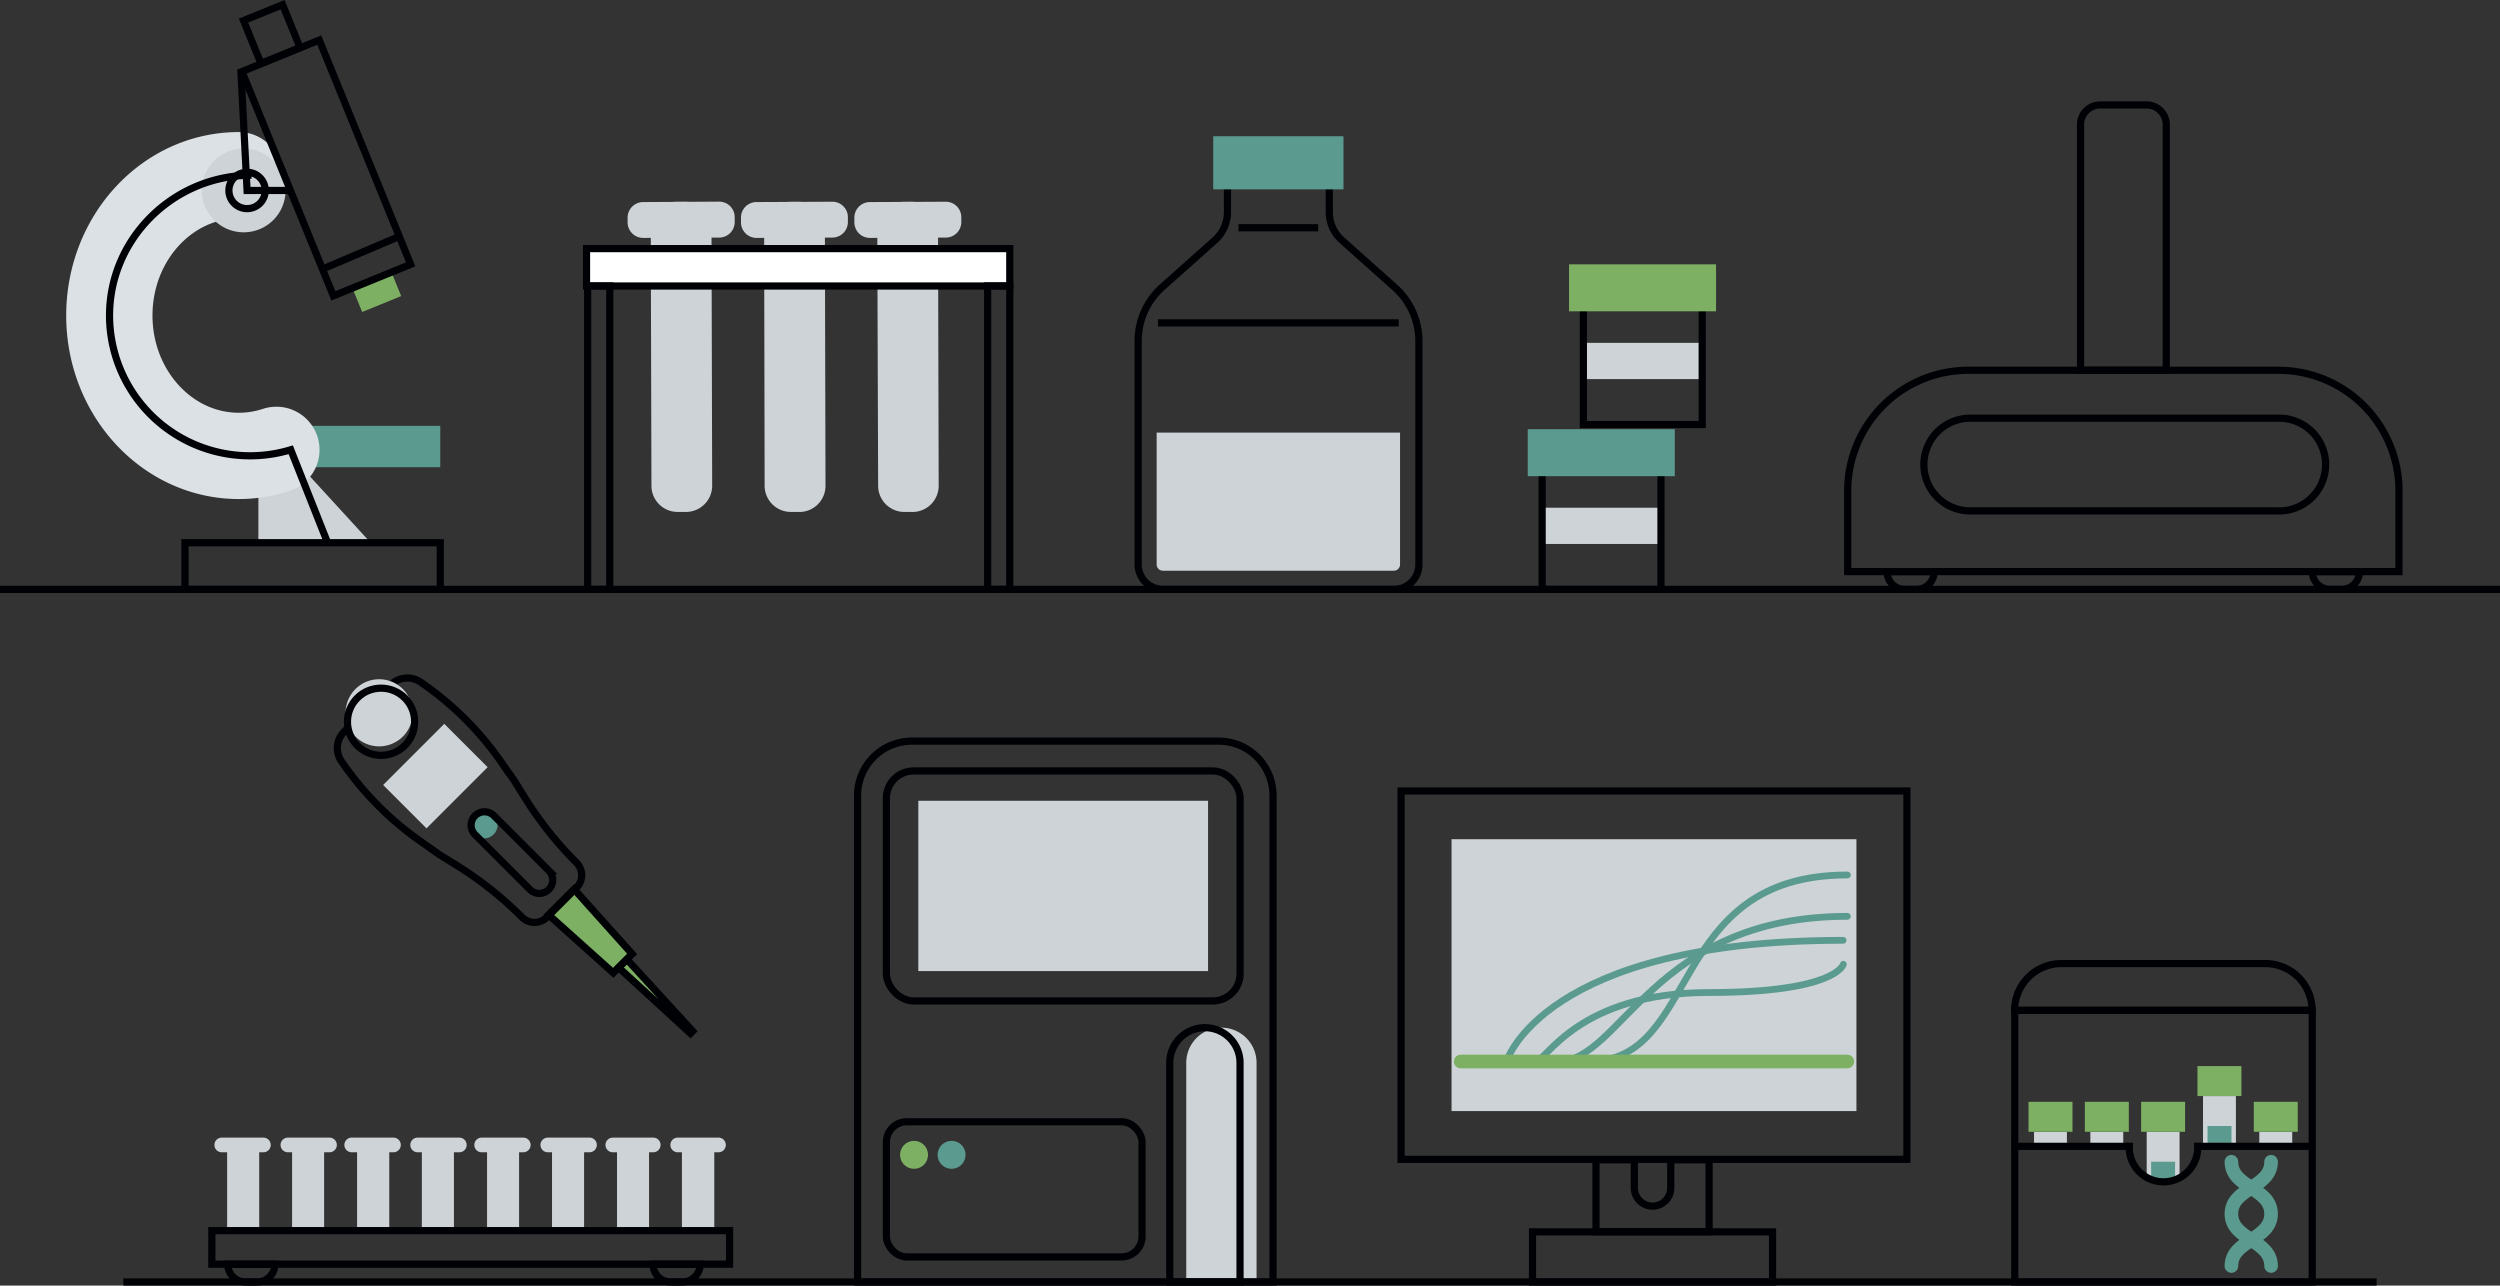 <?xml version="1.0" encoding="UTF-8"?> <svg xmlns="http://www.w3.org/2000/svg" viewBox="0 0 521.5 268.17"><rect x="0" y="0" width="521.5" height="268.17" fill="#333333" stroke="none"/> <defs> <style>.cls-1,.cls-3,.cls-4,.cls-7,.cls-8{fill:none;}.cls-1{stroke:#000105;stroke-miterlimit:10;stroke-width:1.5px;}.cls-2{fill:#cdd3d6;}.cls-3,.cls-7{stroke:#5b9b8f;}.cls-3,.cls-4,.cls-7,.cls-8{stroke-linecap:round;stroke-linejoin:round;}.cls-3{stroke-width:1.42px;}.cls-4{stroke:#7eb063;}.cls-4,.cls-7{stroke-width:2.84px;}.cls-5{fill:#7eb063;}.cls-6{fill:#5b9b8f;}.cls-8{stroke:#dbe1e5;stroke-width:18px;}.cls-9{fill:#fff;}</style> </defs> <title>лабораторияРесурс 12</title> <g id="Слой_2" data-name="Слой 2"> <g id="Слой_1-2" data-name="Слой 1"> <rect class="cls-1" x="319.68" y="256.97" width="50.07" height="10.45"></rect> <path class="cls-1" d="M348.52,241.93v5.86a3.81,3.81,0,0,1-3.8,3.81h0a3.81,3.81,0,0,1-3.8-3.81v-5.86h-8v15h23.6v-15Z"></path> <rect class="cls-1" x="292.27" y="165" width="105.51" height="76.84"></rect> <rect class="cls-2" x="302.79" y="175.06" width="84.46" height="56.71"></rect> <path class="cls-3" d="M324.92,221.43c13.33,0,19.8-30.28,60.43-30.28"></path> <path class="cls-3" d="M320.36,221.43c2.11,0,8.79-14.39,36.16-14.39,26.62,0,28-5.89,28-5.89"></path> <path class="cls-3" d="M314.25,221.43s7.56-25.28,70.22-25.28"></path> <path class="cls-3" d="M331.36,221.43c23.56,0,16.1-38.91,54-38.91"></path> <line class="cls-4" x1="304.7" y1="221.43" x2="385.35" y2="221.43"></line> <rect class="cls-1" x="184.9" y="160.82" width="73.78" height="47.97" rx="5.67"></rect> <rect class="cls-2" x="191.56" y="167.04" width="60.44" height="35.53"></rect> <path class="cls-2" d="M254.78,214.37a7.34,7.34,0,0,0-7.33,7.34v45.71h14.67V221.71a7.34,7.34,0,0,0-7.34-7.34"></path> <path class="cls-1" d="M251.34,214.37a7.34,7.34,0,0,0-7.33,7.34v45.71h14.66V221.71A7.34,7.34,0,0,0,251.34,214.37Z"></path> <rect class="cls-1" x="184.9" y="234" width="53.33" height="28.19" rx="4.25"></rect> <path class="cls-1" d="M254.22,154.6h-64a11.34,11.34,0,0,0-11.33,11.34V267.42h86.66V165.94A11.34,11.34,0,0,0,254.22,154.6Z"></path> <path class="cls-5" d="M193.58,240.9a2.91,2.91,0,1,1-2.91-2.91,2.9,2.9,0,0,1,2.91,2.91"></path> <path class="cls-6" d="M201.41,240.9a2.91,2.91,0,1,1-2.9-2.91,2.9,2.9,0,0,1,2.9,2.91"></path> <path class="cls-2" d="M55.12,237.31H46.38a1.53,1.53,0,1,0,0,3.05h1v16.38h6.69V240.36h1a1.53,1.53,0,0,0,0-3.05"></path> <path class="cls-2" d="M68.67,237.31H59.93a1.53,1.53,0,0,0,0,3.05h1v16.38h6.68V240.36h1a1.53,1.53,0,1,0,0-3.05"></path> <path class="cls-2" d="M82.23,237.31H73.49a1.53,1.53,0,1,0,0,3.05h1v16.38H81.2V240.36h1a1.53,1.53,0,0,0,0-3.05"></path> <path class="cls-2" d="M95.78,237.31H87a1.53,1.53,0,0,0,0,3.05h1v16.38h6.69V240.36h1a1.53,1.53,0,1,0,0-3.05"></path> <path class="cls-2" d="M109.34,237.31H100.6a1.53,1.53,0,1,0,0,3.05h1v16.38h6.68V240.36h1a1.53,1.53,0,0,0,0-3.05"></path> <path class="cls-2" d="M122.89,237.31h-8.74a1.53,1.53,0,0,0,0,3.05h1v16.38h6.69V240.36h1a1.53,1.53,0,1,0,0-3.05"></path> <path class="cls-2" d="M136.45,237.31h-8.74a1.53,1.53,0,0,0,0,3.05h1v16.38h6.68V240.36h1a1.53,1.53,0,0,0,0-3.05"></path> <path class="cls-2" d="M150,237.31h-8.75a1.53,1.53,0,0,0,0,3.05h1v16.38H149V240.36h1a1.53,1.53,0,0,0,0-3.05"></path> <rect class="cls-1" x="44.19" y="256.71" width="108" height="7"></rect> <path class="cls-1" d="M47.51,263.71a3.71,3.71,0,0,0,3.71,3.71h2.42a3.72,3.72,0,0,0,3.71-3.71Z"></path> <path class="cls-1" d="M136.22,263.71a3.71,3.71,0,0,0,3.71,3.71h2.42a3.72,3.72,0,0,0,3.71-3.71Z"></path> <polygon class="cls-5" points="119.76 185.49 114.42 190.83 127.93 202.94 129.04 201.83 144.03 215.56 144.49 215.1 130.76 200.11 131.87 199 119.76 185.49"></polygon> <path class="cls-1" d="M87.78,142.32h0a4.85,4.85,0,0,0-6.22.53l-9.77,9.78a4.84,4.84,0,0,0-.54,6.21,65.89,65.89,0,0,0,17.1,17.1l3.33,2.35,3.46,2.14a75.82,75.82,0,0,1,13.76,10.91,3.68,3.68,0,0,0,5.19,0l6.18-6.18a3.68,3.68,0,0,0,0-5.19,76.41,76.41,0,0,1-10.91-13.77l-2.14-3.45-2.35-3.33A65.7,65.7,0,0,0,87.78,142.32Z"></path> <path class="cls-2" d="M84.05,143.75a7,7,0,1,1-9.92,0,7,7,0,0,1,9.92,0"></path> <rect class="cls-2" x="81.8" y="155.49" width="18.04" height="12.79" transform="translate(-87.87 111.64) rotate(-45)"></rect> <circle class="cls-1" cx="79.49" cy="150.56" r="7.01"></circle> <path class="cls-6" d="M103,170.14a2.79,2.79,0,1,1-4,0,2.78,2.78,0,0,1,4,0"></path> <path class="cls-1" d="M114.48,185.55h0a2.78,2.78,0,0,1-3.94,0L99.06,174.07a2.79,2.79,0,0,1,3.94-3.95l11.48,11.49A2.78,2.78,0,0,1,114.48,185.55Z"></path> <polygon class="cls-1" points="119.76 185.49 114.42 190.83 127.93 202.94 131.87 199 119.76 185.49"></polygon> <polygon class="cls-1" points="129.04 201.83 144.03 215.56 144.49 215.1 130.76 200.11 129.04 201.83"></polygon> <line class="cls-1" x1="25.74" y1="267.42" x2="495.76" y2="267.42"></line> <polyline class="cls-1" points="482.33 239.12 482.33 210.77 420.28 210.77 420.28 239.12"></polyline> <path class="cls-1" d="M472.58,201H430a9.75,9.75,0,0,0-9.75,9.76h62.05A9.75,9.75,0,0,0,472.58,201Z"></path> <path class="cls-2" d="M447.8,245.34a7.17,7.17,0,0,0,3.51.92,7,7,0,0,0,3.35-.84v-9.33H447.8Zm23.49-6.22h6.87v-3h-6.87Zm-11.74,0h6.86V228.64h-6.86Zm-23.5,0h6.86v-3h-6.86Zm-11.75,0h6.86v-3H424.3Z"></path> <rect class="cls-5" x="423.15" y="229.84" width="9.17" height="6.25"></rect> <rect class="cls-5" x="434.9" y="229.84" width="9.17" height="6.25"></rect> <rect class="cls-5" x="446.64" y="229.84" width="9.17" height="6.25"></rect> <rect class="cls-5" x="470.14" y="229.84" width="9.17" height="6.25"></rect> <rect class="cls-5" x="458.39" y="222.39" width="9.17" height="6.25"></rect> <path class="cls-6" d="M448.74,245.78a7.29,7.29,0,0,0,2.57.48,6.91,6.91,0,0,0,2.41-.43v-3.49h-5Zm11.75-6.66h5v-4.23h-5Z"></path> <path class="cls-1" d="M458.44,239.12a7.14,7.14,0,1,1-14.27,0H420.28v28.3h62.05v-28.3Z"></path> <path class="cls-7" d="M473.75,242.34c0,5.44-8.28,5.44-8.28,10.87s8.28,5.44,8.28,10.88"></path> <path class="cls-7" d="M465.47,242.34c0,5.44,8.28,5.44,8.28,10.87s-8.28,5.44-8.28,10.88"></path> <rect class="cls-5" x="74.24" y="58.39" width="8.79" height="5.21" transform="translate(-17.2 34.18) rotate(-22.16)"></rect> <rect class="cls-6" x="53.9" y="88.83" width="37.94" height="8.63"></rect> <polygon class="cls-2" points="76.77 112.61 53.9 87.64 53.9 112.61 76.77 112.61"></polygon> <rect class="cls-1" x="38.59" y="113.21" width="53.25" height="9.74"></rect> <path class="cls-8" d="M57.65,93.84a24.9,24.9,0,0,1-7.84,1.26c-14.89,0-27-13.11-27-29.28s12.07-29.27,27-29.27"></path> <path class="cls-2" d="M42.11,39.73a8.73,8.73,0,1,1,8.72,8.73,8.71,8.71,0,0,1-8.72-8.73"></path> <rect class="cls-1" x="59.36" y="9.78" width="17.41" height="50.52" transform="translate(-8.19 28.27) rotate(-22.17)"></rect> <rect class="cls-1" x="52.29" y="2.28" width="8.8" height="9.65" transform="translate(1.51 21.91) rotate(-22.16)"></rect> <path class="cls-1" d="M47.75,39.73a3.79,3.79,0,1,1,3.79,3.79A3.79,3.79,0,0,1,47.75,39.73Z"></path> <line class="cls-1" x1="83.79" y1="49.1" x2="66.91" y2="56.28"></line> <path class="cls-1" d="M52.48,36.55c-16.17,0-29.63,13.11-29.63,29.27a29.3,29.3,0,0,0,37.8,28l7.68,19.37"></path> <polyline class="cls-1" points="50.24 14.51 51.54 39.73 60.38 39.73"></polyline> <path class="cls-2" d="M143.11,106.79h-1.72a5.46,5.46,0,0,1-5.5-5.45l-.14-53.75a5.47,5.47,0,0,1,5.45-5.5h1.72a5.48,5.48,0,0,1,5.5,5.45l.14,53.76a5.47,5.47,0,0,1-5.45,5.49"></path> <path class="cls-2" d="M150,49.56l-15.83.07a3.25,3.25,0,0,1-3.25-3.23v-1a3.25,3.25,0,0,1,3.23-3.25L150,42.06a3.24,3.24,0,0,1,3.26,3.22v1A3.24,3.24,0,0,1,150,49.56"></path> <path class="cls-2" d="M166.75,106.79H165a5.47,5.47,0,0,1-5.5-5.45L159.4,47.6a5.46,5.46,0,0,1,5.45-5.5h1.72a5.49,5.49,0,0,1,5.5,5.45l.13,53.76a5.46,5.46,0,0,1-5.45,5.49"></path> <path class="cls-2" d="M173.65,49.56l-15.82.07a3.25,3.25,0,0,1-3.26-3.23v-1a3.23,3.23,0,0,1,3.22-3.25l15.83-.07a3.23,3.23,0,0,1,3.25,3.22v1a3.25,3.25,0,0,1-3.23,3.26"></path> <path class="cls-2" d="M190.4,106.79h-1.72a5.46,5.46,0,0,1-5.5-5.45L183,47.6a5.47,5.47,0,0,1,5.45-5.5h1.72a5.47,5.47,0,0,1,5.5,5.45l.14,53.76a5.47,5.47,0,0,1-5.45,5.49"></path> <path class="cls-2" d="M197.3,49.56l-15.83.07a3.25,3.25,0,0,1-3.25-3.23v-1a3.25,3.25,0,0,1,3.23-3.25l15.82-.07a3.24,3.24,0,0,1,3.26,3.22v1a3.24,3.24,0,0,1-3.22,3.26"></path> <rect class="cls-9" x="122.35" y="51.86" width="88.29" height="7.8"></rect> <rect class="cls-1" x="122.35" y="51.86" width="88.29" height="7.8"></rect> <rect class="cls-1" x="122.58" y="59.65" width="4.62" height="63.29"></rect> <rect class="cls-1" x="206.02" y="59.65" width="4.62" height="63.29"></rect> <rect class="cls-2" x="330.29" y="71.52" width="24.79" height="7.56"></rect> <rect class="cls-1" x="330.29" y="63.01" width="24.79" height="25.55"></rect> <rect class="cls-5" x="327.3" y="55.14" width="30.67" height="9.8"></rect> <rect class="cls-2" x="321.69" y="105.91" width="24.79" height="7.56"></rect> <rect class="cls-1" x="321.69" y="97.4" width="24.79" height="25.55"></rect> <rect class="cls-6" x="318.69" y="89.53" width="30.67" height="9.8"></rect> <path class="cls-1" d="M451.88,77.24H434V26a4.11,4.11,0,0,1,4.11-4.11h9.7A4.11,4.11,0,0,1,451.88,26Z"></path> <path class="cls-1" d="M475.25,77.24H410.58a25.15,25.15,0,0,0-25.15,25.14v16.86h115V102.38A25.15,25.15,0,0,0,475.25,77.24Z"></path> <path class="cls-1" d="M393.64,119.24a3.71,3.71,0,0,0,3.71,3.71h2.41a3.71,3.71,0,0,0,3.71-3.71Z"></path> <path class="cls-1" d="M482.35,119.24a3.71,3.71,0,0,0,3.71,3.71h2.41a3.71,3.71,0,0,0,3.71-3.71Z"></path> <path class="cls-1" d="M475.14,87.24H410.68a9.67,9.67,0,0,0,0,19.33h64.46a9.67,9.67,0,1,0,0-19.33Z"></path> <path class="cls-2" d="M242.58,119.05h48.17a1.3,1.3,0,0,0,1.3-1.3V90.24H241.28v27.51a1.3,1.3,0,0,0,1.3,1.3"></path> <line class="cls-1" x1="258.34" y1="47.51" x2="274.98" y2="47.51"></line> <line class="cls-1" x1="241.55" y1="67.35" x2="291.78" y2="67.35"></line> <path class="cls-1" d="M290.92,59.92l-11-9.81a7.86,7.86,0,0,1-2.63-5.86V36.36H256.05v7.89a7.86,7.86,0,0,1-2.63,5.86l-11,9.81a15,15,0,0,0-5,11.19v46.64a5.2,5.2,0,0,0,5.2,5.2h48.17a5.19,5.19,0,0,0,5.19-5.2V71.11A15,15,0,0,0,290.92,59.92Z"></path> <rect class="cls-6" x="253.08" y="28.42" width="27.17" height="11.08"></rect> <line class="cls-1" y1="122.95" x2="521.5" y2="122.95"></line> </g> </g> </svg> 